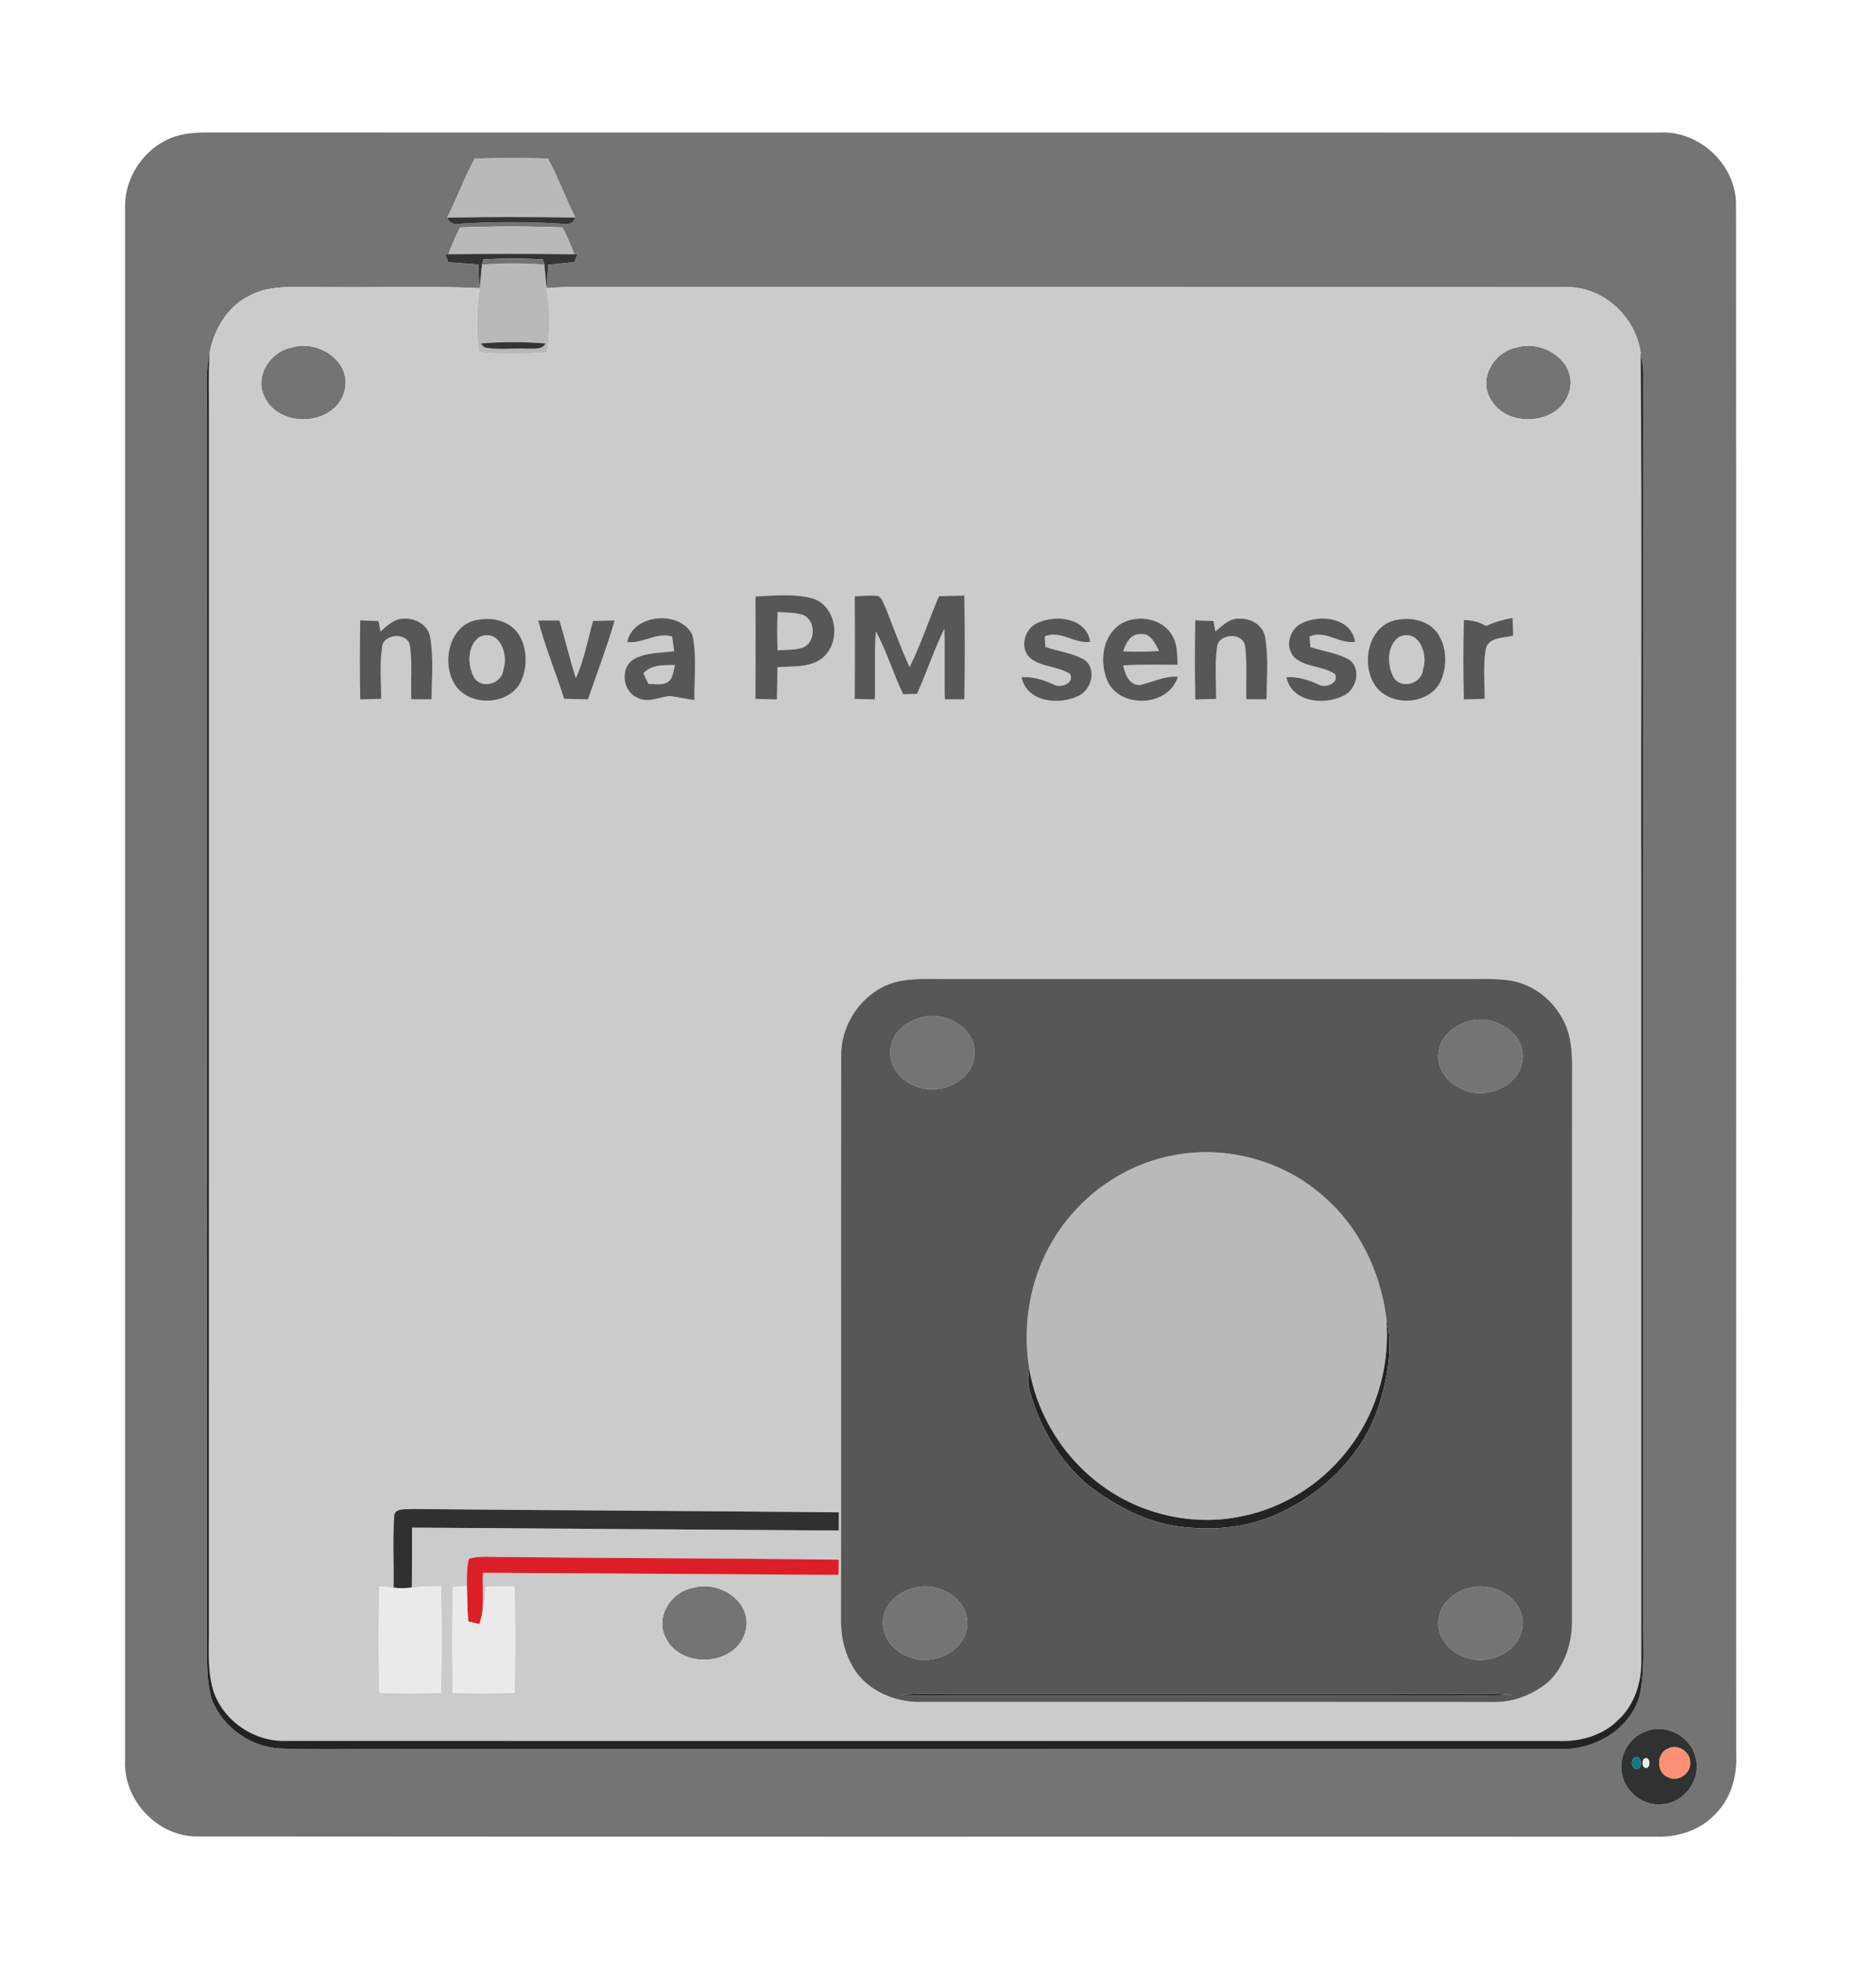 <?xml version="1.0" encoding="UTF-8" ?>

<svg width="510pt" height="533pt" viewBox="0 0 510 533" version="1.1" id="weather34 nova pm sensor" xmlns="http://www.w3.org/2000/svg">
<g id="#747474ff" fill="#747474">
<path d=" M 49.38 36.61 C 51.53 36.12 53.76 36.03 55.96 35.99 C 187.66 36.02 319.36 35.98 451.06 36.01 C 462.02 35.36 472.17 44.89 471.95 55.91 C 472.07 196.28 471.96 336.66 472.01 477.03 C 472.24 482.90 470.39 488.96 466.10 493.10 C 461.96 497.39 455.89 499.24 450.03 499.01 C 317.99 498.96 185.95 499.07 53.91 498.95 C 42.89 499.17 33.36 489.02 34.01 478.06 C 33.99 337.69 33.99 197.31 34.01 56.93 C 33.56 47.64 40.23 38.59 49.38 36.61 M 129.07 43.07 C 126.25 48.27 124.24 53.84 121.59 59.13 C 122.09 60.52 123.35 61.05 124.75 60.82 C 134.23 60.19 143.76 60.20 153.24 60.82 C 154.65 61.03 155.93 60.58 156.40 59.12 C 153.76 53.84 151.74 48.26 148.93 43.06 C 142.31 42.91 135.69 42.91 129.07 43.07 M 125.08 61.80 C 123.89 64.17 122.80 66.58 121.89 69.07 L 121.01 69.09 C 121.23 69.63 121.65 70.71 121.87 71.25 C 124.59 71.44 127.31 71.65 130.04 71.85 C 130.10 74.00 130.22 76.15 130.38 78.29 C 115.94 77.60 101.46 78.21 87.00 77.99 C 80.51 78.12 73.49 77.17 67.57 80.47 C 61.72 83.46 58.14 89.61 56.97 95.91 C 55.78 101.20 56.36 106.64 56.31 112.00 C 56.29 222.00 56.34 332.00 56.29 442.00 C 56.41 448.57 55.77 455.35 57.57 461.75 C 60.65 469.48 68.58 475.01 76.95 475.07 C 87.95 475.46 98.98 475.09 110.00 475.22 C 214.67 475.20 319.35 475.25 424.02 475.20 C 433.20 475.53 442.95 470.07 445.66 460.98 C 447.22 454.11 446.61 446.98 446.70 440.00 C 446.70 326.98 446.68 213.96 446.71 100.95 C 446.62 99.25 446.35 97.57 446.03 95.91 C 444.63 85.79 435.45 77.47 425.07 78.02 C 337.71 77.97 250.36 78.02 163.00 78.00 C 158.20 77.97 153.40 77.85 148.62 78.29 C 148.78 76.16 148.91 74.03 148.98 71.90 C 151.36 71.66 153.74 71.44 156.12 71.21 C 156.34 70.68 156.78 69.62 157.00 69.10 L 156.12 69.07 C 155.20 66.58 154.11 64.17 152.92 61.80 C 143.65 61.44 134.35 61.44 125.08 61.80 M 447.37 470.42 C 443.14 471.94 440.29 476.51 440.81 480.99 C 441.20 486.44 446.56 490.86 451.99 490.19 C 457.79 489.79 462.32 483.74 461.07 478.06 C 460.08 472.00 453.05 468.08 447.37 470.42 Z" />
<path d=" M 79.33 94.41 C 86.29 92.24 95.44 97.93 93.77 105.79 C 91.68 115.59 76.28 116.78 72.00 108.03 C 68.97 102.42 73.41 95.48 79.33 94.41 Z" />
<path d=" M 412.33 94.41 C 419.28 92.25 428.44 97.93 426.77 105.79 C 424.68 115.59 409.28 116.79 405.00 108.03 C 401.96 102.42 406.42 95.48 412.33 94.41 Z" />
<path d=" M 250.38 276.44 C 256.95 274.46 265.75 279.43 264.90 286.92 C 264.08 294.40 254.53 297.99 248.23 294.80 C 244.18 293.09 241.18 288.68 242.22 284.21 C 242.98 280.23 246.62 277.41 250.38 276.44 Z" />
<path d=" M 399.37 277.43 C 405.95 275.47 414.75 280.42 413.90 287.91 C 413.08 295.39 403.52 298.99 397.23 295.80 C 393.19 294.09 390.16 289.68 391.22 285.21 C 391.98 281.23 395.62 278.42 399.37 277.43 Z" />
<path d=" M 188.33 431.41 C 195.29 429.24 204.44 434.93 202.77 442.79 C 200.68 452.60 185.28 453.78 181.00 445.03 C 177.96 439.42 182.42 432.48 188.33 431.41 Z" />
<path d=" M 248.37 431.43 C 254.95 429.47 263.75 434.43 262.91 441.91 C 262.07 449.39 252.53 452.99 246.23 449.80 C 242.18 448.09 239.18 443.68 240.23 439.20 C 240.98 435.23 244.62 432.41 248.37 431.43 Z" />
<path d=" M 399.37 431.44 C 405.95 429.46 414.76 434.43 413.90 441.92 C 413.07 449.39 403.53 452.99 397.24 449.80 C 393.18 448.09 390.17 443.68 391.22 439.20 C 391.97 435.22 395.62 432.42 399.37 431.44 Z" />
</g>
<g id="#b9b9b9ff">
<path fill="#b9b9b9"  d=" M 129.07 43.07 C 135.69 42.91 142.31 42.91 148.93 43.06 C 151.74 48.26 153.76 53.84 156.40 59.12 C 144.80 58.92 133.19 58.91 121.59 59.13 C 124.24 53.84 126.25 48.27 129.07 43.07 Z" />
<path fill="#b9b9b9"  d=" M 125.08 61.80 C 134.35 61.44 143.65 61.44 152.92 61.80 C 154.11 64.17 155.20 66.58 156.12 69.07 C 144.71 68.94 133.30 68.94 121.89 69.07 C 122.80 66.58 123.89 64.17 125.08 61.80 Z" />
<path fill="#b9b9b9"  d=" M 131.03 71.89 C 136.67 71.45 142.34 71.46 147.99 71.89 C 148.23 74.02 148.34 76.17 148.62 78.29 C 149.57 84.07 149.65 89.96 148.77 95.75 C 142.60 96.30 136.40 96.29 130.23 95.75 C 129.35 89.96 129.42 84.07 130.38 78.29 C 130.66 76.17 130.77 74.02 131.03 71.89 M 130.65 93.33 C 130.92 93.59 131.46 94.13 131.73 94.39 C 135.43 95.14 139.29 94.56 143.06 94.75 C 144.87 94.62 147.22 95.19 148.34 93.33 C 142.46 92.82 136.53 92.82 130.65 93.33 Z" />
<path fill="#b9b9b9"  d=" M 318.08 314.07 C 332.74 310.90 348.73 315.11 359.90 325.12 C 369.52 333.41 375.24 345.51 376.87 358.00 C 377.96 370.11 374.69 382.61 367.52 392.47 C 360.47 402.33 349.69 409.52 337.78 411.92 C 325.05 414.67 311.28 411.80 300.60 404.38 C 289.68 396.87 281.99 384.87 279.78 371.80 C 277.92 359.98 279.95 347.47 286.13 337.16 C 292.98 325.49 304.78 316.78 318.08 314.07 Z" />
</g>
<g id="#343434ff">
<path fill="#343434"  d=" M 121.59 59.13 C 133.19 58.91 144.80 58.92 156.40 59.12 C 155.93 60.58 154.65 61.03 153.24 60.82 C 143.76 60.20 134.23 60.19 124.75 60.82 C 123.35 61.05 122.09 60.52 121.59 59.13 Z" />
<path fill="#343434"  d=" M 121.01 69.09 L 121.89 69.07 C 133.30 68.94 144.71 68.94 156.12 69.07 L 157.00 69.10 C 156.78 69.62 156.34 70.68 156.12 71.21 C 153.74 71.44 151.36 71.66 148.98 71.90 C 148.91 74.03 148.78 76.16 148.62 78.29 C 148.34 76.17 148.23 74.02 147.99 71.89 C 147.87 71.53 147.65 70.81 147.54 70.45 C 142.19 70.20 136.82 70.20 131.47 70.45 C 131.36 70.81 131.14 71.53 131.03 71.89 C 130.77 74.02 130.66 76.17 130.38 78.29 C 130.22 76.15 130.10 74.00 130.04 71.85 C 127.31 71.65 124.59 71.44 121.87 71.25 C 121.65 70.71 121.23 69.63 121.01 69.09 Z" />
<path fill="#343434"  d=" M 130.65 93.33 C 136.53 92.82 142.46 92.82 148.34 93.33 C 147.22 95.19 144.87 94.62 143.06 94.75 C 139.29 94.56 135.43 95.14 131.73 94.39 C 131.46 94.13 130.92 93.59 130.65 93.33 Z" />
</g>
<g id="#737373ff">
<path fill="#737373"  d=" M 131.47 70.45 C 136.82 70.20 142.19 70.20 147.54 70.45 C 147.65 70.81 147.87 71.53 147.99 71.89 C 142.34 71.46 136.67 71.45 131.03 71.89 C 131.14 71.53 131.36 70.81 131.47 70.45 Z" />
</g>
<g id="#cbcbcbff">
<path fill="#cbcbcb"  d=" M 67.57 80.47 C 73.49 77.17 80.51 78.12 87.00 77.99 C 101.46 78.21 115.94 77.60 130.38 78.29 C 129.42 84.07 129.35 89.96 130.23 95.75 C 136.40 96.29 142.60 96.30 148.77 95.75 C 149.65 89.96 149.57 84.07 148.62 78.29 C 153.40 77.85 158.20 77.97 163.00 78.00 C 250.36 78.02 337.71 77.97 425.07 78.02 C 435.45 77.47 444.63 85.79 446.03 95.91 C 446.42 143.93 446.09 191.97 446.20 240.00 C 446.20 310.36 446.19 380.71 446.20 451.06 C 446.30 457.17 444.28 463.48 439.59 467.60 C 435.48 471.56 429.67 473.16 424.06 473.00 C 308.68 472.98 193.29 473.03 77.91 472.98 C 69.10 473.34 60.49 467.47 57.89 459.01 C 56.24 453.15 56.89 447.00 56.79 441.00 C 56.82 331.67 56.79 222.33 56.80 113.00 C 56.82 107.30 56.62 101.60 56.97 95.91 C 58.14 89.61 61.72 83.46 67.57 80.47 M 79.33 94.41 C 73.41 95.48 68.97 102.42 72.00 108.03 C 76.28 116.78 91.68 115.59 93.77 105.79 C 95.44 97.93 86.29 92.24 79.33 94.41 M 412.33 94.41 C 406.42 95.48 401.96 102.42 405.00 108.03 C 409.28 116.79 424.68 115.59 426.77 105.79 C 428.44 97.93 419.28 92.25 412.33 94.41 M 205.37 162.07 C 205.41 171.34 205.43 180.61 205.36 189.88 C 207.30 189.94 209.25 190.00 211.20 190.05 C 211.28 187.13 211.34 184.21 211.34 181.30 C 215.47 180.90 220.22 181.54 223.65 178.71 C 228.67 174.57 227.60 165.12 221.35 162.73 C 216.19 161.16 210.68 161.83 205.37 162.07 M 232.37 162.00 C 232.42 171.30 232.41 180.59 232.37 189.89 C 234.19 189.94 236.02 189.98 237.84 190.03 C 238.01 183.87 237.66 177.69 238.11 171.54 C 241.09 177.01 242.82 183.03 245.53 188.63 C 246.79 188.58 248.05 188.54 249.32 188.51 C 251.89 182.66 253.94 176.58 256.72 170.82 C 256.92 177.21 256.67 183.60 256.87 190.00 C 258.64 189.99 260.41 189.99 262.18 190.00 C 262.33 180.60 262.34 171.20 262.17 161.80 C 259.86 161.84 257.56 161.89 255.25 161.99 C 252.50 168.36 250.39 175.01 247.28 181.23 C 244.86 176.01 242.95 170.59 240.81 165.26 C 240.22 164.12 239.95 162.67 238.81 161.93 C 236.67 161.68 234.51 161.88 232.37 162.00 M 103.43 171.56 C 103.30 170.85 103.04 169.43 102.91 168.72 C 101.25 168.65 99.59 168.59 97.93 168.53 C 97.79 175.70 97.77 182.87 97.94 190.04 C 99.83 189.99 101.72 189.93 103.62 189.87 C 103.64 185.27 103.19 180.64 103.85 176.07 C 103.93 172.14 110.77 171.57 111.45 175.45 C 112.13 180.26 111.60 185.15 111.82 189.99 C 113.65 189.99 115.48 190.00 117.31 190.01 C 117.37 184.40 117.91 178.71 116.95 173.14 C 116.42 169.89 113.12 167.93 110.00 168.09 C 107.30 167.89 105.32 169.97 103.43 171.56 M 130.37 168.32 C 122.37 169.18 119.90 179.45 123.43 185.62 C 127.16 192.26 138.78 191.89 141.81 184.77 C 143.46 180.76 143.32 175.81 140.89 172.15 C 138.61 168.82 134.19 167.68 130.37 168.32 M 170.50 174.43 C 174.75 174.96 178.51 171.65 182.72 172.95 C 182.90 174.27 183.08 175.59 183.28 176.92 C 179.57 177.45 175.52 177.21 172.18 179.16 C 168.45 181.59 169.27 188.05 173.41 189.60 C 176.24 191.08 179.20 189.37 182.08 189.09 C 184.32 189.39 186.52 189.92 188.78 190.19 C 188.71 184.35 189.45 178.40 188.28 172.64 C 185.14 165.69 172.08 166.63 170.50 174.43 M 282.21 169.17 C 278.51 170.61 277.00 176.08 280.12 178.84 C 283.25 181.32 287.66 180.96 290.95 183.15 C 292.09 185.77 288.16 187.09 286.29 185.89 C 283.57 184.67 280.71 183.80 277.70 183.98 C 279.12 190.79 287.82 191.67 293.11 189.10 C 296.74 187.52 298.30 181.71 294.79 179.23 C 291.53 177.38 287.71 176.96 284.20 175.77 C 284.16 175.06 284.07 173.64 284.03 172.93 C 288.29 171.05 292.04 175.05 296.39 174.37 C 295.36 167.88 287.21 166.89 282.21 169.17 M 303.45 170.44 C 299.46 174.00 299.09 180.31 301.05 185.01 C 304.53 192.65 317.74 192.08 320.22 183.85 C 316.62 183.60 313.41 185.27 310.03 186.10 C 306.98 186.30 305.84 183.20 305.35 180.77 C 310.27 180.50 315.20 180.59 320.13 180.63 C 320.01 178.07 320.16 175.33 318.87 173.00 C 316.12 167.56 307.88 166.50 303.45 170.44 M 330.42 171.57 C 330.30 170.86 330.04 169.44 329.91 168.72 C 328.25 168.65 326.58 168.59 324.93 168.53 C 324.79 175.70 324.77 182.88 324.94 190.05 C 326.83 189.99 328.72 189.93 330.62 189.87 C 330.64 185.27 330.20 180.64 330.84 176.07 C 330.95 172.15 337.75 171.57 338.45 175.44 C 339.13 180.26 338.60 185.15 338.82 189.99 C 340.65 189.99 342.47 190.00 344.31 190.01 C 344.37 184.40 344.91 178.71 343.95 173.15 C 343.42 169.90 340.12 167.93 337.00 168.09 C 334.29 167.88 332.32 169.97 330.42 171.57 M 354.21 169.17 C 350.51 170.61 349.00 176.08 352.12 178.84 C 355.24 181.33 359.67 180.95 362.95 183.16 C 364.08 185.77 360.16 187.08 358.29 185.89 C 355.57 184.67 352.71 183.80 349.70 183.98 C 351.12 190.79 359.81 191.66 365.11 189.10 C 368.74 187.52 370.30 181.71 366.79 179.23 C 363.53 177.38 359.71 176.96 356.21 175.77 C 356.16 175.06 356.07 173.64 356.03 172.94 C 360.29 171.05 364.05 175.06 368.40 174.37 C 367.35 167.88 359.22 166.88 354.21 169.17 M 380.37 168.32 C 372.37 169.17 369.89 179.45 373.43 185.62 C 377.16 192.26 388.78 191.89 391.81 184.77 C 393.46 180.76 393.32 175.81 390.89 172.15 C 388.61 168.82 384.19 167.68 380.37 168.32 M 403.91 170.06 C 402.14 168.86 400.03 168.52 397.95 168.42 C 397.77 175.62 397.78 182.84 397.94 190.04 C 399.83 189.99 401.72 189.93 403.62 189.87 C 403.66 185.30 403.11 180.66 403.96 176.14 C 404.89 173.01 408.85 173.40 411.38 172.69 C 411.33 171.09 411.27 169.49 411.19 167.90 C 408.67 168.29 406.25 169.07 403.91 170.06 M 146.30 168.57 C 148.21 175.80 151.09 182.73 153.36 189.86 C 155.52 189.93 157.67 189.98 159.83 190.01 C 162.35 182.88 164.98 175.80 167.12 168.55 C 165.15 168.59 163.18 168.63 161.21 168.72 C 159.74 173.93 158.78 179.32 156.55 184.27 C 154.88 179.09 153.68 173.77 152.08 168.57 C 150.15 168.56 148.22 168.55 146.30 168.57 M 245.33 266.42 C 235.67 267.95 228.49 277.34 228.68 286.97 C 228.58 337.99 228.72 389.00 228.62 440.01 C 228.59 444.06 229.35 448.17 231.26 451.78 C 234.39 458.39 241.85 462.12 248.94 462.38 C 301.31 462.40 353.69 462.35 406.07 462.41 C 411.49 462.54 416.84 460.38 420.96 456.92 C 425.23 452.85 427.27 446.84 427.35 441.04 C 427.36 392.69 427.34 344.35 427.36 296.00 C 427.30 291.40 427.68 286.73 426.77 282.19 C 425.17 274.38 418.62 267.72 410.68 266.42 C 406.16 265.72 401.56 266.04 397.00 265.99 C 351.00 266.00 305.00 266.00 259.00 265.99 C 254.44 266.04 249.85 265.72 245.33 266.42 M 107.16 412.15 C 106.73 418.54 107.13 424.97 106.99 431.38 C 105.70 431.26 104.41 431.13 103.13 430.99 C 102.88 440.61 102.90 450.24 103.11 459.87 C 108.70 460.14 114.30 460.15 119.89 459.87 C 120.10 450.25 120.10 440.62 119.89 431.00 C 117.24 430.96 114.58 431.06 111.95 431.34 C 112.04 425.90 111.98 420.46 112.01 415.03 C 150.68 415.27 189.34 415.59 228.01 415.83 C 228.01 414.18 228.01 412.53 228.04 410.88 C 189.33 410.49 150.63 410.36 111.93 409.98 C 110.22 410.17 107.08 409.59 107.16 412.15 M 127.49 423.49 C 126.83 425.92 126.94 428.46 126.93 430.95 C 125.66 430.98 124.39 431.02 123.12 431.06 C 122.89 440.66 122.89 450.27 123.11 459.87 C 128.70 460.15 134.30 460.15 139.89 459.87 C 140.10 450.26 140.10 440.63 139.89 431.02 C 137.28 430.99 134.66 431.00 132.05 431.07 C 131.86 433.74 131.68 436.44 130.95 439.03 C 131.58 435.16 131.10 431.20 131.29 427.30 C 163.51 427.48 195.74 427.68 227.96 427.89 C 227.98 426.50 228.00 425.13 228.02 423.75 C 197.35 423.35 166.68 423.36 136.01 423.01 C 133.17 423.02 130.25 422.70 127.49 423.49 M 188.33 431.41 C 182.42 432.48 177.96 439.42 181.00 445.03 C 185.28 453.78 200.68 452.60 202.77 442.79 C 204.44 434.93 195.29 429.24 188.33 431.41 Z" />
<path fill="#cbcbcb"  d=" M 211.39 166.30 C 213.61 166.45 215.88 166.36 218.03 166.98 C 221.90 168.19 221.90 174.80 218.03 176.01 C 215.88 176.63 213.61 176.54 211.39 176.70 C 211.26 173.23 211.26 169.76 211.39 166.30 Z" />
<path fill="#cbcbcb"  d=" M 305.37 176.94 C 306.08 174.72 307.37 172.13 310.11 172.30 C 312.89 171.98 313.99 174.87 315.09 176.85 C 311.85 177.08 308.60 177.10 305.37 176.94 Z" />
<path fill="#cbcbcb"  d=" M 130.31 173.08 C 135.67 170.62 138.33 177.72 136.85 181.85 C 136.59 185.71 131.07 187.42 128.92 184.11 C 127.05 180.81 126.94 175.47 130.31 173.08 Z" />
<path fill="#cbcbcb"  d=" M 380.32 173.08 C 385.67 170.62 388.32 177.73 386.85 181.85 C 386.59 185.71 381.07 187.42 378.92 184.11 C 377.05 180.80 376.94 175.47 380.32 173.08 Z" />
<path fill="#cbcbcb"  d=" M 174.92 182.91 C 177.15 180.51 180.50 180.70 183.52 180.68 C 182.95 182.29 183.08 184.52 181.33 185.42 C 179.81 186.29 177.96 185.75 176.30 185.83 C 175.81 184.87 175.35 183.89 174.92 182.91 Z" />
</g>
<g id="#232323ff">
<path fill="#232323"  d=" M 56.31 112.00 C 56.36 106.64 55.78 101.20 56.97 95.91 C 56.62 101.60 56.82 107.30 56.80 113.00 C 56.79 222.33 56.82 331.67 56.79 441.00 C 56.89 447.00 56.24 453.15 57.89 459.01 C 60.49 467.47 69.10 473.34 77.91 472.98 C 193.29 473.03 308.68 472.98 424.06 473.00 C 429.67 473.16 435.48 471.56 439.59 467.60 C 444.28 463.48 446.30 457.17 446.20 451.06 C 446.19 380.71 446.20 310.36 446.20 240.00 C 446.09 191.97 446.42 143.93 446.03 95.91 C 446.35 97.57 446.62 99.25 446.71 100.95 C 446.68 213.96 446.70 326.98 446.70 440.00 C 446.61 446.98 447.22 454.11 445.66 460.98 C 442.95 470.07 433.20 475.53 424.02 475.20 C 319.35 475.25 214.67 475.20 110.00 475.22 C 98.98 475.09 87.95 475.46 76.95 475.07 C 68.58 475.01 60.65 469.48 57.57 461.75 C 55.77 455.35 56.41 448.57 56.29 442.00 C 56.34 332.00 56.29 222.00 56.31 112.00 Z" />
<path fill="#232323"  d=" M 376.87 358.00 C 378.83 366.47 377.10 375.42 374.30 383.51 C 369.69 396.04 359.36 405.88 347.33 411.31 C 338.60 415.31 328.63 416.04 319.22 414.54 C 310.48 413.10 302.52 408.65 295.58 403.30 C 287.99 396.78 282.67 387.80 280.00 378.19 C 279.34 376.11 279.51 373.92 279.78 371.80 C 281.99 384.87 289.68 396.87 300.60 404.38 C 311.28 411.80 325.05 414.67 337.78 411.92 C 349.69 409.52 360.47 402.33 367.52 392.47 C 374.69 382.61 377.96 370.11 376.87 358.00 Z" />
</g>
<g id="#575757ff" fill="#575757">
<path d=" M 205.37 162.07 C 210.68 161.83 216.19 161.16 221.35 162.73 C 227.60 165.12 228.67 174.57 223.65 178.71 C 220.22 181.54 215.47 180.90 211.34 181.30 C 211.34 184.21 211.28 187.13 211.20 190.05 C 209.25 190.00 207.30 189.94 205.36 189.88 C 205.43 180.61 205.41 171.34 205.37 162.07 M 211.39 166.30 C 211.26 169.76 211.26 173.23 211.39 176.70 C 213.61 176.54 215.88 176.63 218.03 176.01 C 221.90 174.80 221.90 168.19 218.03 166.98 C 215.88 166.36 213.61 166.45 211.39 166.30 Z" />
<path d=" M 232.37 162.00 C 234.51 161.88 236.67 161.68 238.81 161.93 C 239.95 162.67 240.22 164.12 240.81 165.26 C 242.95 170.59 244.86 176.01 247.28 181.23 C 250.39 175.01 252.50 168.36 255.25 161.99 C 257.56 161.89 259.86 161.84 262.17 161.80 C 262.34 171.20 262.33 180.60 262.18 190.00 C 260.41 189.99 258.64 189.99 256.87 190.00 C 256.67 183.60 256.92 177.21 256.72 170.82 C 253.94 176.58 251.89 182.66 249.32 188.51 C 248.05 188.54 246.79 188.58 245.53 188.63 C 242.82 183.03 241.09 177.01 238.11 171.54 C 237.66 177.69 238.01 183.87 237.84 190.03 C 236.02 189.98 234.19 189.94 232.37 189.89 C 232.41 180.59 232.42 171.30 232.37 162.00 Z" />
<path d=" M 103.43 171.56 C 105.32 169.97 107.30 167.89 110.00 168.09 C 113.12 167.93 116.42 169.89 116.95 173.14 C 117.91 178.71 117.37 184.40 117.31 190.01 C 115.48 190.00 113.65 189.99 111.82 189.99 C 111.60 185.15 112.13 180.26 111.45 175.45 C 110.77 171.57 103.93 172.14 103.85 176.07 C 103.19 180.64 103.64 185.27 103.62 189.87 C 101.72 189.93 99.83 189.99 97.94 190.04 C 97.77 182.87 97.79 175.70 97.93 168.53 C 99.59 168.59 101.25 168.65 102.91 168.72 C 103.04 169.43 103.30 170.85 103.43 171.56 Z" />
<path d=" M 130.37 168.32 C 134.19 167.68 138.61 168.82 140.89 172.15 C 143.32 175.81 143.46 180.76 141.81 184.77 C 138.78 191.89 127.16 192.26 123.43 185.62 C 119.90 179.45 122.37 169.18 130.37 168.32 M 130.31 173.08 C 126.94 175.47 127.05 180.81 128.92 184.11 C 131.07 187.42 136.59 185.71 136.85 181.85 C 138.33 177.72 135.67 170.62 130.31 173.08 Z" />
<path d=" M 170.50 174.43 C 172.08 166.63 185.14 165.69 188.28 172.64 C 189.45 178.40 188.71 184.35 188.78 190.19 C 186.52 189.92 184.32 189.39 182.08 189.09 C 179.20 189.37 176.24 191.08 173.41 189.60 C 169.27 188.05 168.45 181.59 172.18 179.16 C 175.52 177.21 179.57 177.45 183.28 176.92 C 183.08 175.59 182.90 174.27 182.72 172.95 C 178.51 171.65 174.75 174.96 170.50 174.43 M 174.92 182.91 C 175.35 183.89 175.81 184.87 176.30 185.83 C 177.96 185.75 179.81 186.29 181.33 185.42 C 183.08 184.52 182.95 182.29 183.52 180.68 C 180.50 180.70 177.15 180.51 174.92 182.91 Z" />
<path d=" M 282.21 169.17 C 287.21 166.89 295.36 167.88 296.39 174.37 C 292.04 175.05 288.29 171.05 284.03 172.93 C 284.07 173.64 284.16 175.06 284.20 175.77 C 287.71 176.96 291.53 177.38 294.79 179.23 C 298.30 181.71 296.74 187.52 293.11 189.10 C 287.82 191.67 279.12 190.79 277.70 183.98 C 280.71 183.80 283.57 184.67 286.29 185.89 C 288.16 187.09 292.09 185.77 290.95 183.15 C 287.66 180.96 283.25 181.32 280.12 178.84 C 277.00 176.08 278.51 170.61 282.21 169.17 Z" />
<path d=" M 303.45 170.44 C 307.88 166.50 316.12 167.56 318.87 173.00 C 320.16 175.33 320.01 178.07 320.13 180.63 C 315.20 180.59 310.27 180.50 305.35 180.77 C 305.84 183.20 306.98 186.30 310.03 186.10 C 313.41 185.27 316.62 183.60 320.22 183.85 C 317.74 192.08 304.53 192.65 301.05 185.01 C 299.09 180.31 299.46 174.00 303.45 170.44 M 305.37 176.94 C 308.60 177.10 311.85 177.08 315.09 176.85 C 313.99 174.87 312.89 171.98 310.11 172.30 C 307.37 172.13 306.08 174.72 305.37 176.94 Z" />
<path d=" M 330.42 171.57 C 332.32 169.97 334.29 167.88 337.00 168.09 C 340.12 167.93 343.42 169.90 343.95 173.15 C 344.91 178.71 344.37 184.40 344.31 190.01 C 342.47 190.00 340.65 189.99 338.82 189.99 C 338.60 185.15 339.13 180.26 338.45 175.44 C 337.75 171.57 330.95 172.15 330.84 176.07 C 330.20 180.64 330.64 185.27 330.62 189.87 C 328.72 189.93 326.83 189.99 324.94 190.05 C 324.77 182.88 324.79 175.70 324.93 168.53 C 326.58 168.59 328.25 168.65 329.91 168.72 C 330.04 169.44 330.30 170.86 330.42 171.57 Z" />
<path d=" M 354.21 169.17 C 359.22 166.88 367.35 167.88 368.40 174.37 C 364.05 175.06 360.29 171.05 356.03 172.94 C 356.07 173.64 356.16 175.06 356.21 175.77 C 359.71 176.96 363.53 177.38 366.79 179.23 C 370.30 181.71 368.74 187.52 365.11 189.10 C 359.81 191.66 351.12 190.79 349.70 183.98 C 352.71 183.80 355.57 184.67 358.29 185.89 C 360.16 187.08 364.08 185.77 362.95 183.16 C 359.67 180.95 355.24 181.33 352.12 178.84 C 349.00 176.08 350.51 170.61 354.21 169.17 Z" />
<path d=" M 380.37 168.32 C 384.19 167.68 388.61 168.82 390.89 172.15 C 393.32 175.81 393.46 180.76 391.81 184.77 C 388.78 191.89 377.16 192.26 373.43 185.62 C 369.89 179.45 372.37 169.17 380.37 168.32 M 380.32 173.08 C 376.94 175.47 377.05 180.80 378.92 184.11 C 381.07 187.42 386.59 185.71 386.85 181.85 C 388.32 177.73 385.67 170.62 380.32 173.08 Z" />
<path d=" M 403.91 170.06 C 406.25 169.07 408.67 168.29 411.19 167.90 C 411.27 169.49 411.33 171.09 411.38 172.69 C 408.85 173.40 404.89 173.01 403.96 176.14 C 403.11 180.66 403.66 185.30 403.62 189.87 C 401.72 189.93 399.83 189.99 397.94 190.04 C 397.78 182.84 397.77 175.62 397.95 168.42 C 400.03 168.52 402.14 168.86 403.91 170.06 Z" />
<path d=" M 146.30 168.57 C 148.22 168.55 150.15 168.56 152.08 168.57 C 153.68 173.77 154.88 179.09 156.55 184.27 C 158.78 179.32 159.74 173.93 161.21 168.72 C 163.18 168.63 165.15 168.59 167.12 168.55 C 164.98 175.80 162.35 182.88 159.83 190.01 C 157.67 189.98 155.52 189.93 153.36 189.86 C 151.09 182.73 148.21 175.80 146.30 168.57 Z" />
<path d=" M 245.33 266.42 C 249.85 265.72 254.44 266.04 259.00 265.99 C 305.00 266.00 351.00 266.00 397.00 265.99 C 401.56 266.04 406.16 265.72 410.68 266.42 C 418.62 267.72 425.17 274.38 426.77 282.19 C 427.68 286.73 427.30 291.40 427.36 296.00 C 427.34 344.35 427.36 392.69 427.35 441.04 C 427.27 446.84 425.23 452.85 420.96 456.92 C 416.84 460.38 411.49 462.54 406.07 462.41 C 353.69 462.35 301.31 462.40 248.94 462.38 C 241.85 462.12 234.39 458.39 231.26 451.78 C 229.35 448.17 228.59 444.06 228.62 440.01 C 228.72 389.00 228.58 337.99 228.68 286.97 C 228.49 277.34 235.67 267.95 245.33 266.42 M 250.38 276.44 C 246.62 277.41 242.98 280.23 242.22 284.21 C 241.18 288.68 244.18 293.09 248.23 294.80 C 254.53 297.99 264.08 294.40 264.90 286.92 C 265.75 279.43 256.95 274.46 250.38 276.44 M 399.37 277.43 C 395.62 278.42 391.98 281.23 391.22 285.21 C 390.16 289.68 393.19 294.09 397.23 295.80 C 403.52 298.99 413.08 295.39 413.90 287.91 C 414.75 280.42 405.95 275.47 399.37 277.43 M 318.08 314.07 C 304.78 316.78 292.98 325.49 286.13 337.16 C 279.95 347.47 277.92 359.98 279.78 371.80 C 279.51 373.92 279.34 376.11 280.00 378.19 C 282.67 387.80 287.99 396.78 295.58 403.30 C 302.52 408.65 310.48 413.10 319.22 414.54 C 328.63 416.04 338.60 415.31 347.33 411.31 C 359.36 405.88 369.69 396.04 374.30 383.51 C 377.10 375.42 378.83 366.47 376.87 358.00 C 375.24 345.51 369.52 333.41 359.90 325.12 C 348.73 315.11 332.74 310.90 318.08 314.07 M 248.37 431.43 C 244.62 432.41 240.98 435.23 240.23 439.20 C 239.18 443.68 242.18 448.09 246.23 449.80 C 252.53 452.99 262.07 449.39 262.91 441.91 C 263.75 434.43 254.95 429.47 248.37 431.43 M 399.37 431.44 C 395.62 432.42 391.97 435.22 391.22 439.20 C 390.17 443.68 393.18 448.09 397.24 449.80 C 403.53 452.99 413.07 449.39 413.90 441.92 C 414.76 434.43 405.95 429.46 399.37 431.44 M 244.73 460.51 C 251.15 460.95 257.58 460.66 264.00 460.73 C 295.33 460.74 326.67 460.73 358.00 460.73 C 375.75 460.59 393.51 461.03 411.25 460.52 C 406.52 459.97 401.75 460.10 397.00 460.16 C 351.34 460.16 305.67 460.16 260.00 460.16 C 254.91 460.12 249.80 459.95 244.73 460.51 Z" />
</g>
<g id="#303030ff">
<path fill="#303030"  d=" M 107.16 412.15 C 107.08 409.59 110.22 410.17 111.93 409.98 C 150.63 410.36 189.33 410.49 228.04 410.88 C 228.01 412.53 228.01 414.18 228.01 415.83 C 189.34 415.59 150.68 415.27 112.01 415.03 C 111.98 420.46 112.04 425.90 111.95 431.34 C 110.30 431.51 108.64 431.53 106.99 431.38 C 107.13 424.97 106.73 418.54 107.16 412.15 Z" />
<path fill="#303030"  d=" M 244.73 460.51 C 249.80 459.95 254.91 460.12 260.00 460.16 C 305.67 460.16 351.34 460.16 397.00 460.16 C 401.75 460.10 406.52 459.97 411.25 460.52 C 393.51 461.03 375.75 460.59 358.00 460.73 C 326.67 460.73 295.33 460.74 264.00 460.73 C 257.58 460.66 251.15 460.95 244.73 460.51 Z" />
</g>
<g id="#dc1e28ff">
<path fill="#dc1e28"  d=" M 127.49 423.49 C 130.25 422.70 133.17 423.02 136.01 423.01 C 166.68 423.36 197.35 423.35 228.02 423.75 C 228.00 425.13 227.98 426.50 227.96 427.89 C 195.74 427.68 163.51 427.48 131.29 427.30 C 131.10 431.20 131.58 435.16 130.95 439.03 C 130.80 439.59 130.50 440.71 130.35 441.27 C 129.58 441.08 128.04 440.71 127.27 440.53 C 127.06 437.34 126.95 434.14 126.93 430.95 C 126.94 428.46 126.83 425.92 127.49 423.49 Z" />
</g>
<g id="#eaeaeaff">
<path fill="#eaeaea"  d=" M 103.13 430.99 C 104.41 431.13 105.70 431.26 106.99 431.38 C 108.64 431.53 110.30 431.51 111.95 431.34 C 114.58 431.06 117.24 430.96 119.89 431.00 C 120.10 440.62 120.10 450.25 119.89 459.87 C 114.30 460.15 108.70 460.14 103.11 459.87 C 102.90 450.24 102.88 440.61 103.13 430.99 Z" />
<path fill="#eaeaea"  d=" M 123.12 431.06 C 124.39 431.02 125.66 430.98 126.93 430.95 C 126.95 434.14 127.06 437.34 127.27 440.53 C 128.04 440.71 129.58 441.08 130.35 441.27 C 130.50 440.71 130.80 439.59 130.95 439.03 C 131.68 436.44 131.86 433.74 132.05 431.07 C 134.66 431.00 137.28 430.99 139.89 431.02 C 140.10 440.63 140.10 450.26 139.89 459.87 C 134.30 460.15 128.70 460.15 123.11 459.87 C 122.89 450.27 122.89 440.66 123.12 431.06 Z" />
<path fill="#eaeaea"  d=" M 447.17 477.66 C 448.60 477.32 448.83 479.76 447.77 480.33 C 446.34 480.66 446.11 478.22 447.17 477.66 Z" />
</g>
<g id="#2e3230ff">
<path fill="#2e3230"  d=" M 447.37 470.42 C 453.05 468.08 460.08 472.00 461.07 478.06 C 462.32 483.74 457.79 489.79 451.99 490.19 C 446.56 490.86 441.20 486.44 440.81 480.99 C 440.29 476.51 443.14 471.94 447.37 470.42 M 453.36 475.14 C 450.26 476.35 450.31 481.60 453.39 482.80 C 456.00 484.26 459.59 481.99 459.47 479.01 C 459.65 475.98 456.02 473.58 453.36 475.14 M 444.27 477.57 C 443.29 478.34 443.46 480.46 444.87 480.62 C 446.85 480.47 446.22 476.49 444.27 477.57 M 447.17 477.66 C 446.11 478.22 446.34 480.66 447.77 480.33 C 448.83 479.76 448.60 477.32 447.17 477.66 Z" />
</g>
<g id="#fb9074ff">
<path fill="#fb9074"  d=" M 453.36 475.14 C 456.02 473.58 459.65 475.98 459.47 479.01 C 459.59 481.99 456.00 484.26 453.39 482.80 C 450.31 481.60 450.26 476.35 453.36 475.14 Z" />
</g>
<g id="#0e7b85ff">
<path fill="#0e7b85"  d=" M 444.27 477.57 C 446.22 476.49 446.85 480.47 444.87 480.62 C 443.46 480.46 443.29 478.34 444.27 477.57 Z" />
</g>
</svg>
